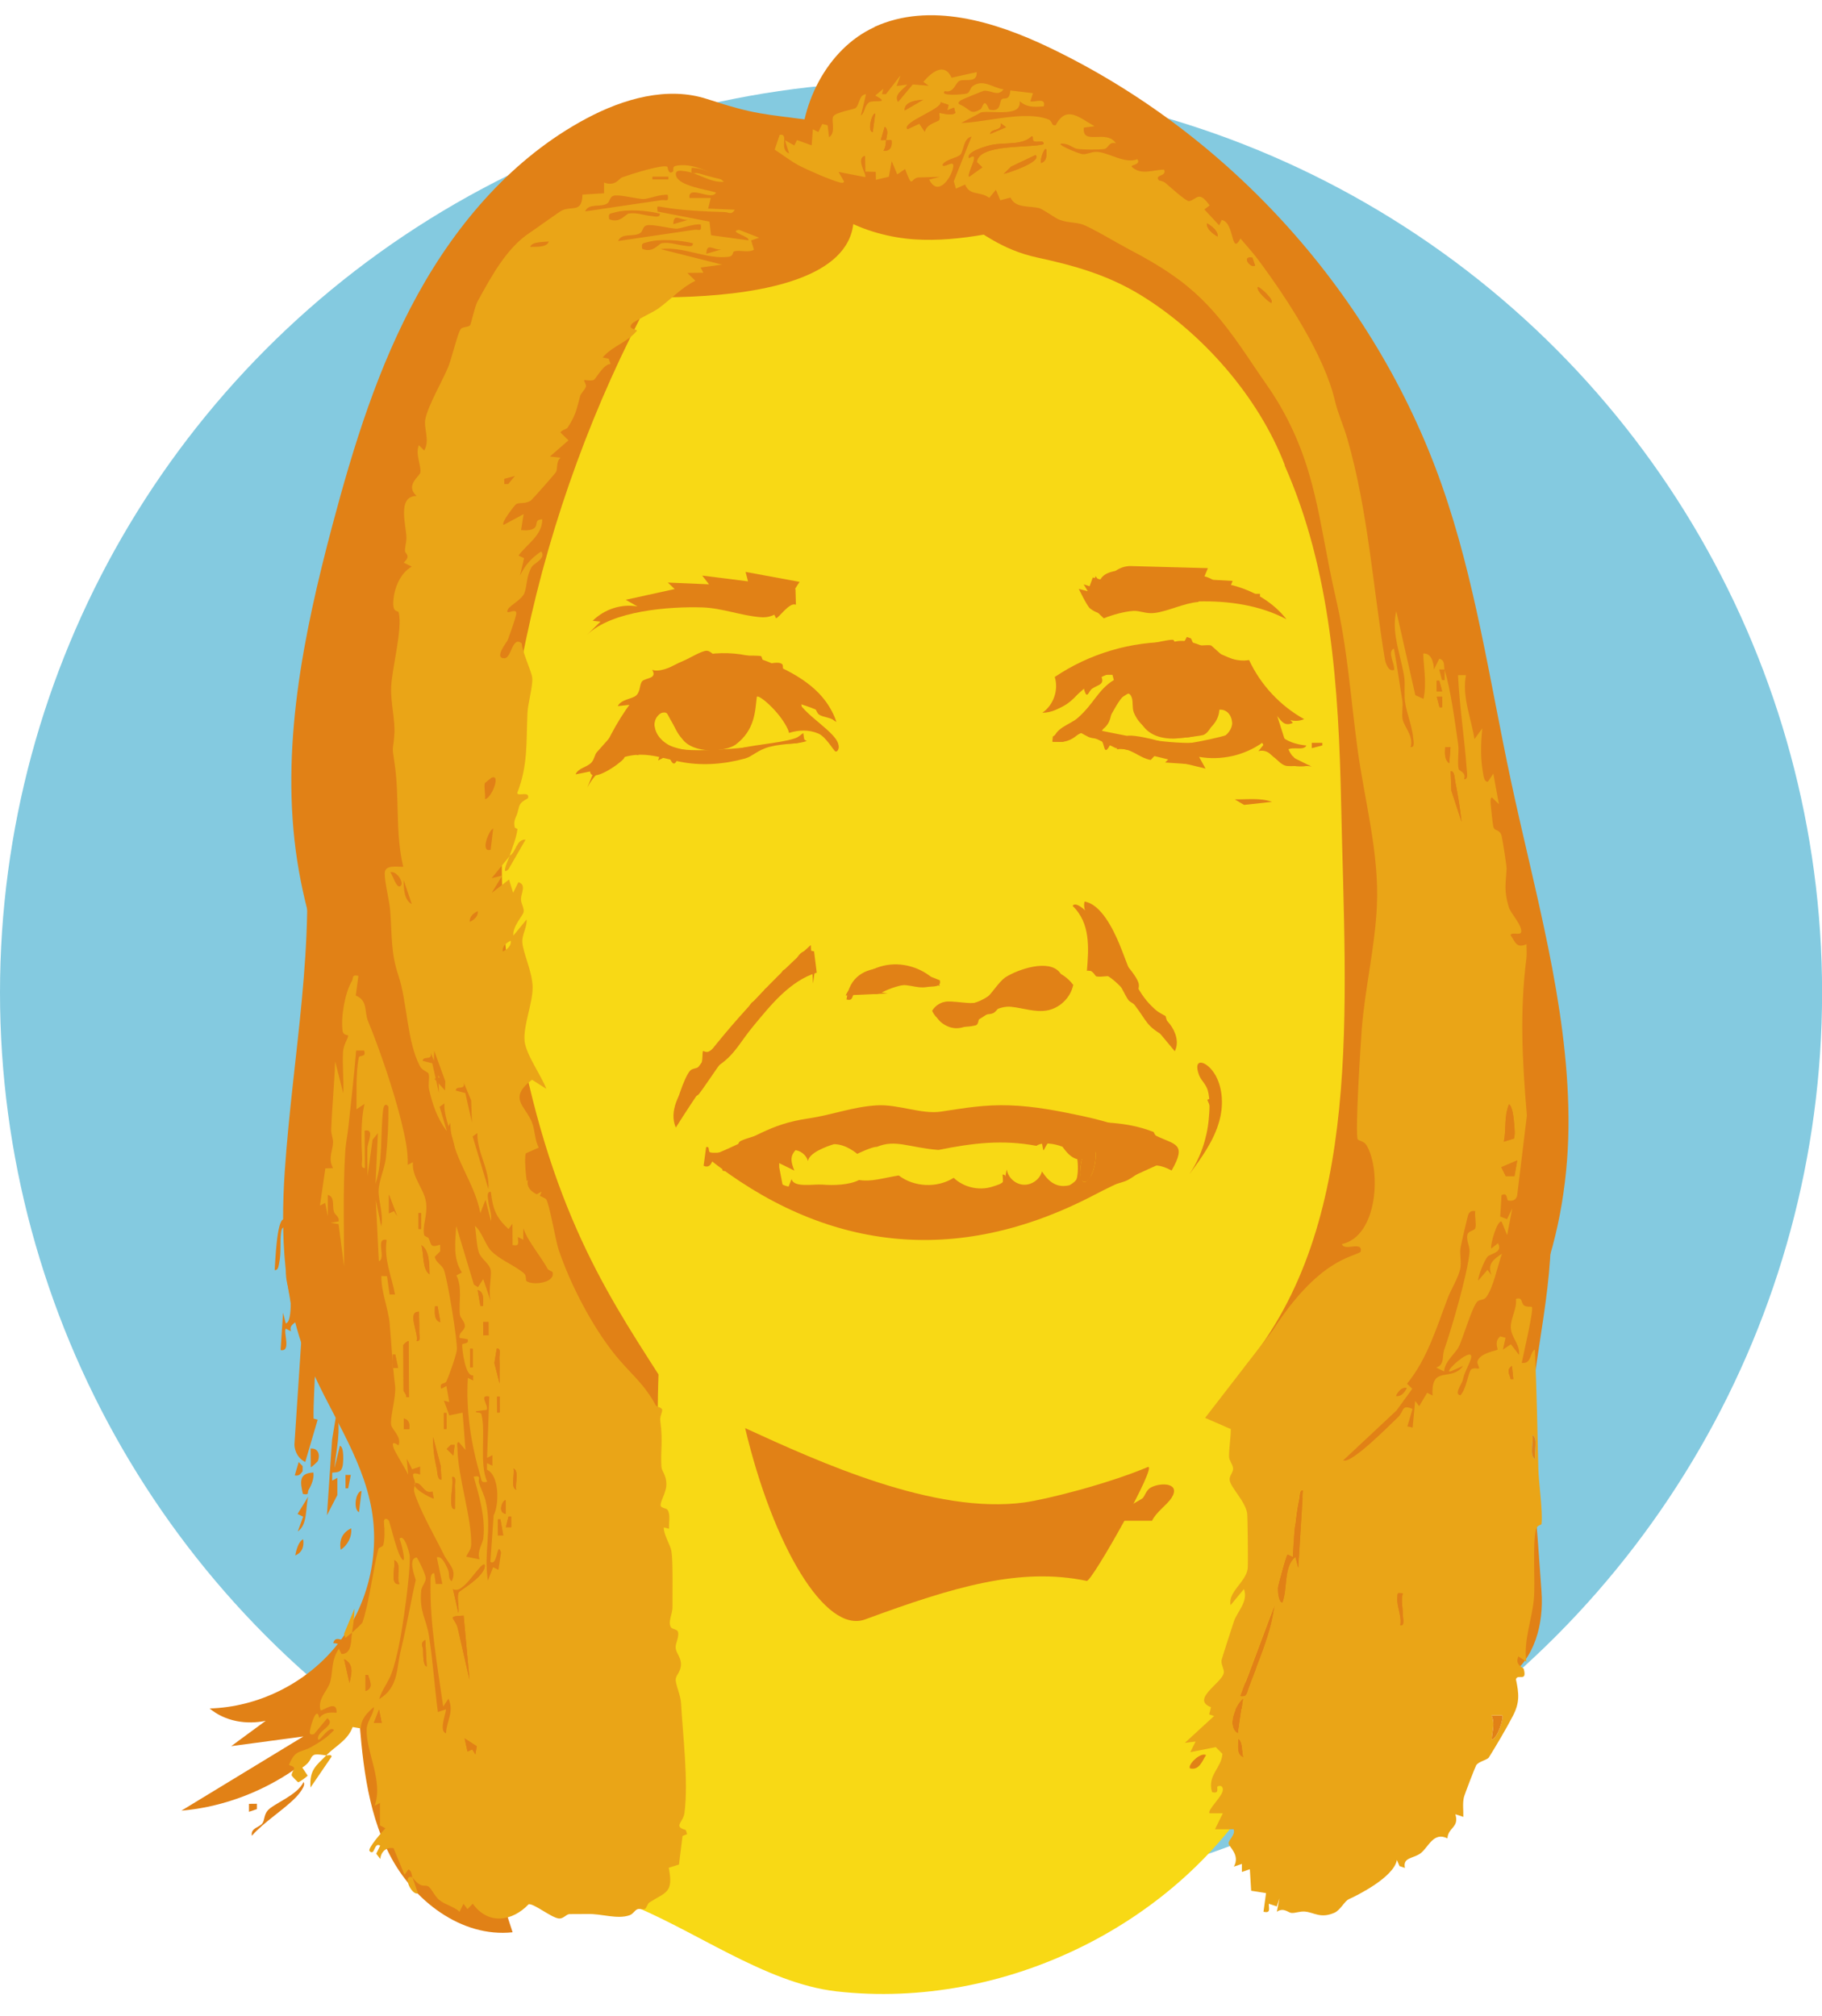 <?xml version="1.0" encoding="UTF-8"?><svg id="Ebene_1" xmlns="http://www.w3.org/2000/svg" viewBox="0 0 208.43 230.59"><circle cx="104.22" cy="113.54" r="104.22" style="fill:#84cae0;"/><path d="M71.5,217.63c7.73,2.95,15.94,9.22,24.19,10.16,19.21,2.18,39.3-7.74,48.82-24.09,9.52-16.35,7.91-38.18-3.92-53.04-1.18-1.7-16.68-.81-19.23-.93-6.41-.31-12.82-.62-19.23-.93-5.9-.29-32.57-4.98-36.2-.43-2.35,2.94,1.26,11.52,1.87,14.91,1.17,6.48,2.09,12.99,2.78,19.53,1.33,12.67,1.41,22.09.93,34.82Z" style="fill:#f8d915;"/><path d="M57.89,110.07c1.24,7.42,2.14,15.5,2.63,22.75.75,11.04,4.62,17.9,12.34,25.39,6.31,6.13,11.93,12.43,19.26,15.2,6.11,2.31,11.61.6,18.94.55,6.99-.05,11.59-.53,16.66-2.82,9.66-4.35,12.79-11.63,17.68-18.83,2.36-3.47,5.33-6.25,6.7-9.57,2.29-5.56,1.35-17.06,2.21-23.01,2.09-14.36,4.03-21.61.1-35.11-1.91-6.56-1.16-16.07-3.31-23.87-2.03-7.33-4.38-15.58-8.82-21.75-4.61-6.39-13.32-12.98-19.99-14.75-14.84-3.92-33.2-5.53-45.01,3.51-5.73,4.38-17.15,14.32-16.76,22.26.18,3.58-.61,9.98-2.42,16.76-1.02,3.8-1.47,9.06-1.84,12.92-1,10.35-.26,19.1,1.62,30.36Z" style="fill:#f8d915;"/><path d="M123.91,127.68c3.07.65,4.6,1.37,7.67,2.02.72.15,1.28.72,1.87,1.17s.61,1.12.29,1.79c-2.6,1.18-6.01,2.69-8.53,4.01-16.01,8.39-31.07,6.29-44.33-4.27,5.73-2.24,6.92-3.78,11.64-4.47,2.75-.41,4.98-1.32,7.77-1.49,2.48-.15,5.12,1.06,7.39.71,2.72-.41,4.92-.81,7.83-.71,2.83.09,5.64.65,8.41,1.24Z" style="fill:#e18116;"/><path d="M77.7,87.12c-1.48-.31-2.94-.8-4.44-.79-2.5,0-4.95,1.52-6.07,3.76,2.16-5.38,4.68-11.18,9.79-13.93,3.47-1.87,7.63-1.88,11.25-.31,3.25,1.41,6.38,3.32,7.38,6.71-1.15-.93-2.19-1.46-4.14-2.05,1.39,1.98,5.5,4.01,4.22,5.47-1.33-3.13-5.13-2.64-5.28-2.2,0,0,0,0,0,0-1.24-2.47-3.84-4.58-3.84-4.01-.19,1.57-.2,3.73-2.41,5.4-1.08.81-4.83,1.16-6.13-.67-.36-.51-1.38-2.21-1.73-2.92-.28-.56-1.57.44-1.44,1.38.09.71.44,1.56,1.61,2.24,1.05.6,4.55,1.2,7.87.46,2.69-.6,5.69-.72,7.06-1.39.23-.11.68.48.91.48-.92.39-2.56.24-4.27.68-1.37.35-1.96,1.1-2.79,1.33-2.47.68-5.05.87-7.52.36Z" style="fill:#e18116;"/><path d="M147.85,86.49c-.48-.64-.73-1.41-.97-2.17-.37-1.16-.74-2.32-1.11-3.49.51,1.27,2.15,2,3.42,1.43-2.74-1.52-4.98-3.92-6.3-6.76-2.99.54-5.75-2.9-8.67-2.06-4.79-.1-9.59,1.32-13.56,4,.46,1.48-.14,3.22-1.42,4.09,1.08.01,2.1-.53,2.96-1.19.86-.66,1.6-1.46,2.48-2.1,1.35-.99,2.98-1.57,4.64-1.66-.96.83-2.73,1.66-3.49,2.68-2.15,2.88-3.46,3.73-5.39,4.99l-.06.6c.2,0,.47,0,.76.02.72.03,1.4-.22,1.96-.68.38-.31.93-.54,1.15-.24,1.16.56,2.22,1.06,3.38,1.62,1.09.1,2.16.36,3.23.62,2.35.58,4.7,1.16,7.05,1.73l-.74-1.34c2.49.44,5.15-.15,7.22-1.61.94,1.99,3.39,3.12,5.52,2.56-.8.06-1.55-.42-2.03-1.06ZM139.71,84.48c-.7.36-1.5.44-2.28.48-3.82.18-7.62-.59-11.37-1.36.47-.83.95-1.66,1.42-2.49.4-.7,1.5-2.62,1.98-1.34.19.5.03,1.16.24,1.71.22.57.58,1.09,1.02,1.49,1.05.96,2.51,1.36,3.93,1.42,1.07.04,2.18-.1,3.12-.63.94-.53,1.67-1.49,1.72-2.57.77-.12,1.49.66,1.48,1.44,0,.78-.58,1.47-1.28,1.83Z" style="fill:#e18116;"/><path d="M91.47,66.56c-2.06-.38-4.12-.76-6.18-1.14.09.36.19.72.28,1.08-1.75-.22-3.5-.44-5.24-.66.26.33.52.67.78,1-1.57-.07-3.14-.13-4.71-.2.26.25.52.5.78.74-1.87.41-3.74.82-5.6,1.23.45.25.89.51,1.34.76-1.82-.32-3.77.3-5.12,1.64l.89.1c-.52.51-1.04,1.02-1.56,1.53,2.87-2.82,9.53-3.27,13.18-3.16,2.31.07,4.47.95,6.71,1.12,2.39.18,3.01-1.95,4.46-4.05Z" style="fill:#e18116;"/><path d="M137,68.8c3.55-.1,7.18.44,10.17,2.04-1.49-1.91-3.78-3.32-6.35-3.93.06-.15.13-.31.19-.46-1.12-.06-2.24-.13-3.36-.19.18-.42.36-.85.53-1.27-2.96-.08-5.92-.16-8.88-.24-1.16.01-2.28.76-2.61,1.74-.56-.14-1.12-.29-1.68-.43l-.57,1.57-1.03-.27s.95,1.99,1.3,2.25c1.1.82,1.83.63,3.15.39,3.02-.55,6.03-1.11,9.12-1.2Z" style="fill:#e18116;"/><path d="M93.2,111.1c-5.86,2.83-11.6,11.12-15.89,17.88-.82-1.88.39-3.99,1.61-5.64,4.07-5.54,8.71-10.65,13.83-15.24.09,1.47.17,2.94.26,4.41" style="fill:#e18116;"/><path d="M124.52,111.06c1.86-.19,3.38,1.39,4.57,2.82,1.77,2.12,3.53,4.25,5.3,6.37.51-.99.12-2.22-.56-3.1s-1.6-1.53-2.36-2.34c-1.74-1.88-2.44-4.46-3.42-6.83-.68-1.62-2.08-4.55-3.98-4.85-.3,1.1.84,2.47,1.04,3.61.25,1.46.08,2.99-.59,4.32Z" style="fill:#e18116;"/><path d="M101.53,113.64c-1.6.07-3.19.15-4.79.22.96-1.93,2.96-3.31,5.1-3.52,2.15-.21,4.37.74,5.7,2.44-2.21-.58-4.64-.3-6.67.75" style="fill:#e18116;"/><path d="M107.78,117.04c-.55-.4-.98-1.13-.7-1.75.24-.53.89-.74,1.47-.72s1.14.23,1.72.27c1.34.1,2.58-.66,3.62-1.5s2.02-1.82,3.27-2.31c1.95-.76,4.37-.06,5.61,1.63-.29,1.46-1.55,2.68-3.02,2.93-1.34.23-2.69-.28-4.05-.42-2.91-.31-5.05,3.97-7.93,1.86Z" style="fill:#e18116;"/><path d="M121.5,131.16c-.79-.33-2.31-.57-2.93-.09-3.91-.73-7.3-.32-11.21.47-3.41-.27-4.91-1.25-7.05-.35-.54-.04-2.25.8-2.25.8,0,0-1.25-1.12-2.66-1.11-.91.28-2.85.99-2.97,1.94-.19-.72-.9-1.27-1.64-1.27s-1.46.54-1.65,1.25c0,.23,0,.46,0,.69-.87,1-.23,1.99,1.07,2.24.12-.29.24-.57.35-.86.23,1.03,2.52.55,3.57.64,1.19.1,3.02.05,4.14-.53,1.47.22,2.69-.22,4.54-.52,1.78,1.35,4.4,1.46,6.29.27,1.13,1.08,2.86,1.49,4.36,1.03s1.39-.46,1.71-1.99c.14.93.98,1.7,1.92,1.75s1.86-.61,2.11-1.52c.8,1.24,1.71,1.91,3.14,1.58,1.01-.57.93-.91,1.03-1.78l.61,1.77c-.08-.24,3.66-3.53,1.12-3.85-.51-.06-1.03,1.01-1.68.91-.89-.13-1.39-.81-1.9-1.48Z" style="fill:#f8d915;"/><path d="M136.08,134.29c1.38-1.87,2.78-3.8,3.4-6.04.47-1.67.44-3.63-.4-5.19-.92-1.7-2.71-2.25-1.92-.1.23.64.8,1.02,1.02,1.82.27,1.02.19,2.28.09,3.31-.21,2.2-.95,4.36-2.19,6.19Z" style="fill:#e18116;"/><path d="M93.1,13.8c-5.84-.8-6.6-.64-12.2-2.47-4.56-1.49-9.6-.03-13.83,2.23-8.31,4.43-14.73,11.86-19.28,20.11-4.55,8.25-7.35,17.33-9.77,26.43-3.33,12.54-6,25.6-4.01,38.42,3.82,24.59,24.23,45.11,24.3,69.99.66-19.38-1.44-38.86-6.2-57.66-2.42-9.56-5.53-18.96-7.16-28.69-1.62-9.73-1.69-19.97,1.87-29.17,3.56-9.2,11.2-17.18,20.83-19.29,0,0,37.81,3.65,28.55-13.85-9.26-17.5,0,0,0,0l-3.1-6.05Z" style="fill:#e18116;"/><path d="M35.11,155.34c2.33,5.87,6.33,11.14,7.41,17.37.95,5.46-.58,11.3-4.08,15.59-3.5,4.29-8.92,6.97-14.46,7.13,3.56,2.96,9.76,1.62,11.79-2.54-3.11,2.28-6.21,4.56-9.32,6.85,2.75-.37,5.51-.74,8.26-1.11-4.65,2.83-9.31,5.66-13.96,8.49,8.11-.7,15.8-5.32,20.22-12.16.43,5.88.91,11.95,3.6,17.19,2.69,5.25,8.21,9.51,14.07,8.88l-1.6-4.92c3.02,1.47,7.1.11,8.64-2.87.28-.69.56-1.37.84-2.06,2.25.38,4.5.75,6.74,1.13-5.88-4.68-8.81-12.79-7.26-20.15-.68,2.31.56,5.02,2.74,6.03,2.18,1.01,5.05.18,6.36-1.83,1.04-1.6,1.1-3.62,1.09-5.53-.07-14.11-1.29-21.43-.86-33.61-6.29-9.81-13.1-20.14-16.75-43.08-4.17-26.22,3.18-56.56,15.79-79.92,1.17-2.16,2.44-4.8,1.19-6.91-1.46-2.45-5.09-2.15-7.78-1.19-12.21,4.36-21.09,15.41-25.88,27.46-4.7,11.81-8.51,28.27-7.16,40.94,1.44,13.5-1.27,26.13-2.17,39.55-.48,7.19-.15,14.53,2.54,21.3Z" style="fill:#e18116;"/><path d="M100.03,3.08c6.31-2.88,13.73-.65,19.99,2.35,20.75,9.93,37.28,28.34,44.91,50.04,3.85,10.93,5.49,22.49,7.91,33.82,2.73,12.78,6.49,25.49,6.59,38.56.1,13.06-4.15,26.96-14.53,34.89,5.57-12.41,6.9-26.68,3.72-39.91-1.79-7.46-4.95-14.52-7.39-21.8-3.26-9.74-5.22-19.91-5.82-30.15-.52-8.93-.03-18.02-2.26-26.69-2.23-8.66-7.91-17.14-16.51-19.61-5.2-1.49-10.77-.62-16.05.55-5.28,1.16-10.62,2.61-16.01,2.25-5.32-.36-12.61-3.14-12.95-9.2-.33-5.94,2.91-12.57,8.41-15.08Z" style="fill:#e18116;"/><path d="M146.95,53.22c5.34,12.03,6.19,25.52,6.47,38.68.5,23.53,2.57,48.13-11.02,64.45-.85,6.03,8.52,10,6.53,15.34l-2.97,10.5c-.55,3.82.33,7.86-7.35,13.91,3.44-.98,7.78-.05,11.13-5.15,2.08,7.43,1.77,12.5-2.07,22.34l6.45-7.38.17,4.31,9.32-11.57-.54,6.22,9.37-15.52v2.51c3.12-1.99,4.18-6.14,3.9-9.84s-.52-8.18-1.03-11.85c-1.26-9.06,1.41-17.1,2.02-26.23.47-7.05-.94-14.07-2.34-20.99-3.64-17.98-7.29-35.95-10.93-53.93-1.96-9.64-3.95-19.4-8.14-28.3-4.2-8.9-10.89-17-19.92-20.91-9.03-3.9-20.56-2.81-27.44,4.22,3.43,2.5,6.01,4.54,10.11,5.43,4.24.92,8.02,1.98,11.78,4.27,7.1,4.34,13.53,11.66,16.53,19.48Z" style="fill:#e18116;"/><path d="M55.48,91.4l-.3-.15c-.22-.78.13-1.14.29-1.68-.13.36.08,1.32.01,1.83Z" style="fill:#e18116;"/><path d="M165.26,76.63c.71,2.34,1.15,5.79,1.54,8.42.14.96-.12,2.13.07,2.95.04.17.91.38.61,1.13.51.08.33-.75.31-1.08-.25-3.59-.83-7.21-1-10.82h.91c-.47,2.49.59,4.86.97,7.31l.9-1.22c-.18,1.79-.23,3.48.11,5.26.05.28.13.91.54.83l.61-.92.64,3.5-.62-.6c-.41-.5-.34.37-.32.62.07.61.2,2.24.34,2.67.12.38.75.19.92.98.12.53.57,3.37.56,3.73-.08,1.58-.34,2.45.25,4.37.22.71,1.26,1.77,1.41,2.57.19.89-.93.18-1.22.62.58.85.69,1.55,1.83,1.06,0,.55.06,1.11-.01,1.65-.76,6.03-.48,11.58.06,17.95l-1.12,9.2c-.17.48-.53.6-1.02.52-.2-.03-.02-1-.76-.62l-.15,2.45.78.3.6-1.23-.59,3.05-.62-1.52c-.46-.35-1.35,2.61-1.19,3.06l.76-.61c.61,1.09-.85,1.16-1.19,1.54s-1.08,2.15-1.07,2.74l1.06-1.23.46.6c-.49-1.26.19-1.78,1.2-2.45-.5,1.37-.97,3.85-1.8,4.97-.28.38-.78.23-1.05.54-.62.71-1.62,4.23-2.12,5.19-.38.73-1.59,1.63-1.65,2.77l-.91-.45c1-.31.65-1.26.93-2.06.78-2.19,2.7-8.74,2.89-11.16.05-.68-.44-1.38-.22-2.03.14-.41.81-.39.89-.72.13-.53-.1-1.33-.02-1.92-.34-.05-.57,0-.76.31-.1.17-.82,3.34-.92,3.87-.13.67.14,1.66-.04,2.45-.25,1.07-1.04,2.32-1.39,3.23-1.28,3.37-2.38,7.07-4.69,9.88l.6.58-1.8,2.48-6.1,5.71c.91.48,5.53-4.25,6.27-4.94.69-.64.37-1.52,1.66-.94l-.59,1.99.6.14.29-3.05.46.6.91-1.53.62.31c-.2-3.57,2.16-1.5,3.48-3.38l-1.37.61c-1.21.4,2.78-3.22,2.27-1.4-.09.31-.45,1.05-.62,1.46-.28.7-.14.42-.32,1-.13.44-1.01,1.59-.25,1.68.65-.68.87-2.43,1.17-2.88.23-.34.87-.11.95-.18.09-.08-.22-.56-.18-.76.18-.99,2.21-1.29,2.31-1.39.06-.07-.42-.93.3-1.52l.61.15-.3,1.37.91-.62.93,1.21c.14-1.24-.92-1.95-.94-3.19,0-1.01.72-2.13.59-3.21.82-.24.53.45.93.75.27.2.82.11.89.17.25.24-.99,5.54-1.16,6.4,1.17.16.88-1.21,1.51-1.53.19,4.53.29,9.05.39,13.59.03,1.61.53,4.91.37,6.35-.02.19-.48.05-.64.66-.42,1.58-.06,5.95-.24,7.93-.21,2.35-1.2,4.73-.86,7.18l-.91-.6c-.45,1,.57,1.26.61,1.42.42,1.59-.71.49-.89,1.2.35,1.65.45,2.65-.36,4.2s-1.81,3.23-2.73,4.72c-.19.31-1.18.46-1.46.91-.12.2-1.35,3.39-1.41,3.68-.16.73-.04,1.48-.06,2.22l-.91-.3c.46,1.54-.82,1.47-.91,2.76-1.58-.79-2.14.96-3.04,1.68-.79.64-2.11.45-1.82,1.7l-.62-.21-.3-.7c-.35,1.99-4.61,4.09-5.49,4.48-.51.23-.96,1.25-1.66,1.56-1.61.7-2.34-.06-3.4-.14-.56-.04-1.06.19-1.51.16-.38-.03-.88-.66-1.67-.14l.29-1.52-.3.91-.91-.3c-.01.6.25,1.09-.61.92l.29-2.14-1.7-.27-.15-2.46-.91.31v-.92s-.92.31-.92.31c.74-1.3-.52-2.22-.6-2.63-.08-.38.83-1,.57-1.64h-2.13s.9-1.83.9-1.83h-1.52c-.28-.36,1.38-1.84,1.51-2.59.09-.55-.36-.66-.62-.45-.09.07.27.89-.61.61-.56-1.95,1.08-2.71,1.19-4.37l-.76-.77-2.91.58.6-1.22-1.22.15,3.34-3.07-.56-.18.2-.83c-2.34-.89,1.27-2.77,1.47-3.92.07-.41-.33-.94-.26-1.44.04-.24,1.14-3.6,1.41-4.43.33-1.07,1.7-2.3,1.15-3.72l-1.52,1.84c-.35-1.47,1.75-2.65,1.95-4.16.06-.46,0-5.98-.06-6.36-.24-1.41-1.91-2.95-2-3.79-.06-.52.43-.86.39-1.35-.03-.42-.45-.88-.46-1.31-.02-.91.2-2.19.2-3.17l-2.94-1.28,7.69-9.95c5.3-8.22,9.14-8.39,10.1-9.04.3-1.32-1.87-.02-2.14-.89,4.12-.9,4.51-8.49,2.81-11.31-.28-.47-.9-.51-1-.67-.33-.54.34-11.08.46-12.61.37-4.67,1.51-9.39,1.73-14.06.29-6.05-1.42-12.1-2.22-18.03-.82-6.12-1.12-11.35-2.52-17.41-1.91-8.29-2.1-14.83-6.69-22.41-.79-1.3-1.73-2.56-2.58-3.84-4.48-6.73-7.01-9.64-14.33-13.44-1.21-.63-4.31-2.5-5.36-2.86-.81-.27-1.93-.16-2.9-.67-.34-.18-1.68-1.09-2-1.18-1.11-.3-2.76.04-3.31-1.22l-1.17.31-.5-1.2-.76.92c-1.08-.8-2.24-.19-2.76-1.52l-1.06.47-.24-.84,2.03-5.12c-.97.23-.87,1.63-1.28,2.07-.35.38-1.67.51-2.05,1.16.1.53,1.43-.74,1.23.3-.26,1.3-1.78,3.38-2.74,1.39l1.22-.31-2.53.07c-.89.21-.57,1.35-1.45-.96l-.9.61-.63-1.52-.33,1.79-1.48.35-.02-.91-1.18-.03-.04-1.81c-1.14.28.24,2.22.02,2.44l-3.05-.59.61,1.06c.05.23-.28.19-.45.15-1.13-.3-3.71-1.43-4.73-1.97-.88-.46-1.87-1.24-2.74-1.79l.57-1.69c1.16-.2-.16,1.61,1.08,2.13l-.47-1.52,1.07.6.3-.62,1.68.61.14-1.84.62.31.46-.92.61.15.16,1.37c.84-.54.2-1.92.49-2.4.27-.45,2.39-.8,2.55-.94.49-.43.36-1.52,1.19-1.58l-.59,2.45c.51-.42.37-1.1.94-1.52.44-.32,2.57.21.71-.78l.92-.77-.15.61h.45s1.67-2.15,1.67-2.15l-.45,1.22,1.22-.16c-.45.53-1.6,1.16-1.05,1.99l1.68-2.01,1.82.15-.61-.45c.95-1.11,2.4-2.27,3.23-.47l2.87-.64c.07,1.28-1.26.75-1.92.98-.53.18-.65,1.46-1.72,1.19-.69.64,2.21.38,2.52.28.34-.11.36-.66.7-.88,1.22-.8,2.24.23,3.49.4-.63.89-1.45.06-2.26.17-.14.02-2.5,1-2.62,1.08-.58.4-.1.47.26.67.85.48.9.99,1.97.37.32-.19.37-1.5,1.01.02,1.44.36,1.12-.89,1.43-1.17.27-.25.89.26.99-1.01l2.59.31-.3.91c.29.23,1.84-.54,1.53.6-1.07.07-1.9.15-2.75-.59.22,1.86-3.12,1.03-4.4,1.27l-2.3,1.22c2.81-.07,7.26-1.45,9.96-.42.56.21.29.8.87.66,1.21-2.32,2.71-.84,4.43.13l-1.22.16c-.23,2.12,2.6.13,3.67,1.8-.84-.25-.84.58-1.35.65-.7.09-2.36.08-3.06-.02-.49-.07-.84-.51-1.54-.59-1.5-.17,1.72,1.18,2.16,1.2.54.03,1.03-.33,1.73-.26,1.36.14,3.13,1.39,4.51.83.48.71-.95.61-.6.91,1.09.97,2.4.28,3.66.29.35.83-1.16.52-.6,1.22.03.03.49.08.75.3.47.39,2.38,2.14,2.71,2.08.9-.18,1.07-1.3,2.35.49l-.6.46,1.69,1.82.29-.62c1.51.29,1.03,4.18,2.15,2.13.64.77,1.35,1.53,1.95,2.33,3.32,4.44,7.66,11.06,8.85,16.22.34,1.46.97,2.77,1.43,4.38,2.37,8.26,2.91,16.84,4.29,25.23.06.35.4,1.44,1.05,1.18.13-.61-.84-2.1-.02-2.44.37,1.97.63,3.97.96,5.94.11.67-.09,1.43.03,2.12.17.91,1.3,1.95.92,3.21.53.07.32-.72.29-1.06-.12-1.5-.94-3.26-.97-4.58-.05-2.13.15-1.69-.36-3.91-.45-1.98-1.08-3.98-.6-6l2.18,9.61.93.43c.38-1.83.04-3.36-.03-5.19.98-.07,1.19,1.09,1.23,1.82l.6-1.22c.71.14.49.8.61,1.22h-.61s.32,1.22.32,1.22h.3s0-1.22,0-1.22ZM105.61,11.41c-.74.06-2.18.19-2.12,1.23l2.12-1.23ZM108.37,12.61l.14-.61-.9-.31c.15.81-4.5,2.3-3.8,3.09l1.36-.63.62.92c.2-.92,1.44-1.12,1.61-1.31.19-.22,0-.76.06-.83s1.37.4,1.83-.02l-.15-.6-.77.3ZM99.84,15.11l.29-2.13c-.46.02-.92,2.12-.29,2.13ZM113.27,15.32l1.82-.77-.61-.46c.17.96-1.09.55-1.22,1.22ZM101.37,16.02c.06-.48.34-1.11-.16-1.52l-.45,1.53c.2.02.41-.03.61,0-.06.45-.05.8-.3,1.22.77.07,1.03-.49.91-1.22-.2-.02-.41.03-.61,0ZM118.22,16.12c-.15-.09.05-.57-.22-.52-1.04,1.05-3.16.67-4.55.97-.58.12-3.01.81-2.6,1.52,1.46-.96-.28,1.76.01,2.13l1.51-1.08-.63-.6c.23-2.11,6.04-1.59,7.63-2.04.05-.61-.71-.09-1.16-.38ZM119.1,18.64c.69-.19.64-.96.59-1.53-.18-.38-.75,1.11-.59,1.53ZM118.47,17.73l-2.8,1.33-.85.83c.47-.08,4.43-1.4,3.65-2.16ZM139.29,27.06c.08-.64-.67-1.2-1.22-1.52-.08.64.67,1.2,1.22,1.52ZM143.27,29.47c-1.34-.23-.18,1.29.31.91l-.31-.91ZM145.44,34.64c.32-.36-1.15-1.68-1.53-1.82-.34.39,1.45,1.92,1.53,1.82ZM164.97,79.07l-.32-1.21h-.3s0,1.22,0,1.22h.61ZM164.97,79.69h-.61s.32,1.22.32,1.22h.3s0-1.22,0-1.22ZM165.93,85.48h-.61c-.02.65-.12,1.4.47,1.83l.14-1.83ZM167.2,94.01c-.17-1.54-.43-3.12-.73-4.63-.07-.34-.07-1.21-.52-1.15l.08,2.22,1.17,3.57ZM173.2,130.24c.15-.62.04-1.27,0-1.9-.03-.37-.19-1.88-.58-2.02-.58,1.5-.29,2.75-.58,4.27l1.17-.36ZM173.25,134.54l.32-1.8-1.82.78.51,1.02h1ZM173.12,157.76l-.16-1.52c-.68.47-.29.89-.14,1.52h.3ZM160.92,158.76c-.55-.1-1,.42-1.21.92.55.1,1-.42,1.21-.92ZM175.62,166.9c-.18-.7.39-2.35-.32-2.74.18.7-.39,2.32.32,2.74ZM148.51,179.32l.55-8.85c-.45-.07-.37.57-.45.91-.47,2.12-.6,4.63-.72,6.73l-.59-.29c-.2.14-1.08,3.35-1.11,3.85-.02.24.06,1.67.51,1.63.62-1.61.12-4.15,1.49-5.2l.31,1.22ZM141.9,194.01c.71.11.7-.29.88-.79,1.13-3.1,2.68-6.4,3.01-9.61l-3.9,10.4ZM160.47,182.26c-.67-.04-.56-.11-.62.47-.09,1.02.53,2.12.34,3.2.54.06.3-.72.3-1.09,0-.86-.24-1.71-.02-2.57ZM141.62,198.29l.58-3.97c-.9.79-1.91,3.24-.58,3.97ZM142.25,201.03c-.16-.51-.05-1.93-.62-2.13.02.73-.25,1.83.62,2.13ZM171.85,196.23h-1.22c.43.99.06,1.75.02,2.75.69-.09,1.39-2.57,1.2-2.75Z" style="fill:#eaa517;"/><path d="M47.46,169.59c.03-.45-.79-1.4.6-.92v-.91s-.91.31-.91.31l-.62-1.22.16,1.83c-.33-.75-1.55-2.59-1.71-3.19-.18-.72.33-.32.61-.16.38-.98-.75-1.79-.84-2.33-.16-.89.61-3.25.44-4.55-.32-2.52-.38-4.48-.61-7-.17-1.87-.98-3.59-.95-5.49l.64.02.3,2.1h.62c-.4-2.17-1.29-3.97-.96-6.25-1.36-.29,0,2.11-.89,2.44l-.35-7.01.62,3.04c.29-1.32-.32-2.92-.3-4.08.02-1.12.7-2.59.83-3.73.21-1.94.31-3.96.29-5.92-.37-.48-.56,0-.61.45-.31,2.8,0,5.7-.86,8.4l.27-5.8-.61.75-.57,4.14c0-1.06-.05-2.13-.02-3.2.02-.66.88-2.22-.32-1.98l.03,4.27c-.54.07-.29-.69-.31-1.06-.1-2.03-.17-4.29.26-6.26l-.91.61c.03-1.84-.09-4.11.26-5.91.06-.33.91,0,.61-.81h-.91c-.23,2.9-.57,5.8-.88,8.69-.12,1.15-.3,1.73-.38,3.12-.25,4.31-.13,8.61-.11,12.92l-.64-4.88-.91-.15.91-.15c.14-.55-.42-.71-.54-1.14-.2-.68.14-1.68-.69-1.9v2.44s-.3-1.52-.3-1.52l-.6.31.62-4.26.88-.03c-.6-1.13-.04-1.94,0-2.92.01-.51-.23-.98-.21-1.46.09-2.6.36-5.23.45-7.83l.93,3.65c.07-1.56-.12-3.16-.03-4.73.05-.82.54-1.45.59-1.85.02-.14-.55.02-.64-.57-.22-1.54.27-4.35,1.06-5.68.23-.39-.07-.77.75-.61l-.3,2.26c1.41.57.96,1.86,1.4,2.92,1.31,3.15,2.99,8.12,3.81,11.5.39,1.61.79,3.3.73,4.95l.6-.31c-.17,1.65,1.23,3,1.48,4.49s-.44,2.82-.2,3.83c.05.2.41.22.49.35.37.64.09,1.2,1.34.77v.76s-.61.61-.61.61c.08.64.8.93,1.02,1.45.42,1,1.58,8.11,1.5,9.19-.05.61-.9,3.01-1.2,3.63-.17.35-.84.05-.59.84l.6-.31.32,1.83-.61-.16.62,1.69,1.52-.32.33,4.27-.77-.91c-.28.03-.16.51-.15.77.07,3.32,1.66,7.98,1.57,10.99-.02.58-.38.87-.56,1.36l1.52.3c-.33-.95.37-1.77.44-2.47.23-2.42-.47-4.71-1.11-6.99.97-.18.45.32.61.75.24.67.6,1.39.75,2.02.76,3.28-.24,5.84.26,9.12l.6-1.53.61.3.3-1.99c-.49-1.43-.37,1.65-1.22,1.07l.37-5.3c.67-1.29.64-4.62-.76-5.23v-.76s.62.31.62.31v-1.22s-.61.31-.61.31l.25-7.02c-1.28-.26,0,1.1-.3,1.53l-1.22.16c-.09.26.53.02.62.34.54,2.04-.28,5.56.66,7.73-.68.12-.61-.05-.76-.59-1.07-3.67-1.68-7.46-1.45-11.3l.61.31v-.61c-.89.26-1.28-2.95-1.26-3.49,0-.23.85-.01.62-.63l-.91-.15c-.15-.61.59-.82.6-1.37,0-.48-.52-.9-.57-1.3-.16-1.3.31-3.1-.4-4.48l.63-.33c-1.06-1.63-.75-3.49-.65-5.33l2.02,6.71.46.3.61-.92.93,2.74c-.44-1.12.05-2.92-.07-3.75-.11-.73-1.08-1.29-1.35-2.02-.29-.81-.3-2.16-.46-3.06.77.6,1.19,2.18,1.86,2.86,1.03,1.05,2.74,1.68,3.77,2.58.29.26.15.76.26.86.64.54,3.33.24,2.99-1-.04-.13-.44-.16-.58-.42-.73-1.31-2.07-2.97-2.56-4.1-.72-1.64-1.49-4.91.32-6.01-.34,1.49,1.83,1.82,2.09,2.19.38.53,1.06,4.67,1.43,5.77,1.32,3.93,3.81,8.72,6.4,11.95,1.77,2.21,3.28,3.22,4.71,5.84.1.19.69.23.73.51.04.25-.28.77-.22,1.23.33,2.46.02,3.34.13,5.27.03.55.59.97.57,2.07-.01.92-.74,1.94-.65,2.41.05.27.64.26.79.48.36.55.11,1.49.17,2.15l-.61-.15c.01.92.76,1.97.88,2.73.19,1.11.11,4.96.12,6.42,0,.75-.57,1.69-.16,2.29.14.21.71.2.79.51.15.6-.29,1.26-.27,1.79.02.58.58,1.08.61,1.82.04.93-.57,1.29-.6,1.81-.03.62.56,1.81.61,2.75.2,3.63.86,8.92.39,12.54-.14,1.09-1.33,1.54.15,1.95l.15.47-.52.21-.41,3.27-1.17.37c.58,2.91-.36,2.78-2.2,3.96-.24.15-.32.64-.52.75-.22.12-.6-.09-.9.05-.28.13-.46.53-.86.67-1.42.5-3.18-.19-4.81-.14-.5.01-1.97,0-2.08.01-.39.04-.69.56-1.21.5-.87-.1-2.81-1.71-3.44-1.63-1.86,1.96-4.62,2.42-6.4-.06l-.6.62-.46-.61-.45.91c-.66-.61-1.66-.8-2.32-1.34-.51-.42-.92-1.35-1.23-1.54-.48-.29-.81.31-1.83-1.05l.62,1.83c-.78.25-1.84-2.26-.62-1.83-.11-.16-.05-.73-.47-.91l-.45.61-1.25-3.04c-.85-.14-1.42.39-1.52,1.23l-.46-.6.45-.92c-.73-.45-.59,1.25-1.21.62-.28-.28,1.5-2.28,1.81-2.61l-.63-.33v-2.56s-.6.31-.6.31c1.01-2.8-.97-6.06-.92-8.7.02-.96.78-1.67.84-2.59-.81.68-1.46,1.34-1.52,2.45l-.92-.16c-.55,1.51-1.92,2.14-3.02,3.24.2.03.62-.14.61.15l-2.41,3.53c-.13-2.02.61-2.47,1.8-3.67-2.43-.39-1.05.29-2.74,1.39l.61.91c-.07.15-.94.75-1.07.77-.05.01-.76-.73-.76-.79.01-.64.81-.87-.31-1.18.74-1.83,1.28-1.36,2.53-2.05.92-.51,1.92-1.15,2.63-1.95-.57-.6-1.59,1.33-1.82,1.08-.27-.97,2.14-1.61,1.05-2.44l-1.52,1.83c-.46.08-.54.01-.46-.45.1-.57.78-2.93,1.06-1.38.49-.68,1.2-.68,1.98-.62.09-1.61-1.66-.11-1.83-.29-.39-1.31.86-2.27,1.12-3.29.31-1.23.09-2.44.97-3.74l.31.6c1.23,0,1.06-1.59,1.2-2.45l-.76.61-.16-.46,1.2-2.9c-.01.91-.14,1.86-.28,2.75.19-.15,1.16-1.05,1.19-1.16.79-2.31,1.17-5.87,1.82-8.39.06-.24.48-.21.56-.47.18-.58.17-1.79.09-2.44s.24-.66.52-.39c.16.16.83,3.32,1.41,4.26.81,1.31-.05-2.11-.17-2.13.56-.69,1.17,1.67,1.18,1.96.08,2.06-.79,8.11-1.24,10.26-.21.98-.48,2.19-.83,3.13-.39,1.07-1.12,1.92-1.43,2.98,2.24-1.34,1.97-3.5,2.48-5.58.66-2.69,1.21-5.93,1.71-8.04-.14-.49-.91-2.53.12-2.58.31.45.98,1.91,1.02,2.33.04.49-.47.94-.52,1.49-.22,2.45.59,3.16.9,5.2.44,2.84.63,5.8,1.01,8.66l.91-.31c.14.16-.88,2.48.02,2.74.07-1.51.96-2.4.28-3.97l-.6.92c-.66-4.67-1.54-9.43-1.45-14.18,0-.3-.04-1.15.43-1.07l.16,1.22h.76s-.63-3.05-.63-3.05c.62-.21,1.07.97,1.26,1.37.26.57-.04.99.44,1.37.65-1.32-.37-1.97-.91-3.07-.94-1.92-2.28-4.22-3.11-6.36-.49-1.27-.22-1.07-.17-1.83-.51.58,1.76,1.72,2.15,1.82l-.15-.84c-1.06.35-1.12-1.05-2-.97ZM45.42,139.08l-.93-2.43v2.14s.59-.26.59-.26l.34.56ZM48.18,140.59v-1.83s-.31,0-.31,0v1.83s.31,0,.31,0ZM49.13,145.77c-.02-1.02.04-2.72-.93-3.35.31.97.07,2.74.93,3.35ZM55.26,149.39c.02-.67.16-1.6-.62-1.83l.32,1.83h.3ZM50.38,151.25l-.32-1.83h-.3c-.02.67-.16,1.6.62,1.83ZM47.94,150.05c-1.45-.08.01,2.54-.28,3.36.53.07.28-.69.3-1.07.03-.76-.03-1.53-.02-2.29ZM55.88,151.22h-.61s.01,1.53.01,1.53h.61s-.01-1.53-.01-1.53ZM46.78,159.82l-.04-6.41c-.2-.02-.61.41-.61.46l.03,5.19c0,.14.38.47.31.76h.3ZM54.08,156.42v-2.13s-.31,0-.31,0v2.13s.31,0,.31,0ZM57.15,158.23c-.03-.96.03-1.94-.02-2.9-.02-.37.22-1.14-.31-1.06l-.27,1.65.59,2.32ZM45.54,156.47l-.32-1.52h-.3s0,1.52,0,1.52h.61ZM57.17,161.58v-1.83s-.31,0-.31,0v1.83s.31,0,.31,0ZM51.08,163.46v-1.83s-.31,0-.31,0v1.83s.31,0,.31,0ZM46.81,163.48c.08-.57,0-1.06-.61-1.22v1.22s.61,0,.61,0ZM50.5,169.26l-.09-1.6-.86-3.28c-.04,1.24.15,2.51.43,3.71.08.35.05,1.21.52,1.16ZM52.01,165.28h-.45s-.45.46-.45.46l.76.76.14-1.22ZM59.06,170.42c-.17-.6.38-2.17-.32-2.44.17.6-.38,2.17.32,2.44ZM52.05,172.61c-.02-.86.03-1.73-.01-2.6-.02-.37.22-1.14-.31-1.06.13.93-.14,1.9-.11,2.78.01.29,0,.97.43.87ZM57.86,173.18v-1.52c-.17-.35-1.11,1.33,0,1.52ZM58.48,174.7v-1.22s-.31,0-.31,0l-.3,1.22h.61ZM57.57,175.62l-.32-1.82h-.3s.01,1.83.01,1.83h.61ZM45.7,181.19c-.45-.82.37-2.31-.62-2.74.24.62-.6,2.94.62,2.74ZM52.49,182.13c.13-.22,3.14-1.89,2.96-3.13-.45-.46-2.48,3.6-3.64,2.77l.62,2.74c.12-.63-.22-1.9.05-2.38ZM53.04,184.81c-2.09.08-.95.25-.67,1.46l1.34,5.86-.67-7.32ZM48.82,190.63l-.17-3.05c-.64.41-.27.7-.25,1.15.02.4-.03,1.84.42,1.9ZM39.98,192.52c.22-1.03.56-2.15-.62-2.74l.62,2.74ZM41.82,193.43c.93-.33.49-1.11.29-1.83h-.3s.01,1.83.01,1.83ZM43.67,197.08l-.31-1.52-.6,1.53h.91ZM54.38,200.67l.17-.92-1.4-.9.33,1.51.55-.24.34.56Z" style="fill:#eaa517;"/><path d="M58.36,97.85l-2.12,2.61,1.22-.31-1.21,1.99,1.98-1.53.47,1.52.6-1.22c.97.3.29,1.23.3,1.97,0,.48.4,1.02.29,1.48-.11.42-1.28,1.65-1.16,2.66l1.51-1.84c.07.87-.52,1.71-.49,2.55.05,1.25,1.17,3.41,1.18,5.23s-1.08,4.35-.92,6.11c.14,1.52,1.92,3.97,2.49,5.48l-1.64-1.04c-2.77,2.12-.78,2.96-.01,4.86.37.93.3,2,.78,2.9l-1.48.66c-.24.71.13,4.98.75,4.98l1.06-.61-.75,1.86c-1.47-.01-1.35,2.46-1.35,3.65l-.61-.31c-.01.6.25,1.09-.61.92l-.02-2.44-.45.61c-1.45-1.35-1.78-2.27-2.02-4.26-.52-.07-.32.73-.29,1.06.07.76.44,1.5.31,2.29l-.63-2.44-.59,1.53c-.65-3.63-3.43-6.64-3.43-10.35l-.45.92c-1.06-1.46-1.6-3-1.99-4.75-.12-.57.08-1.25-.04-1.74-.07-.27-.72-.36-1-.89-1.51-2.87-1.45-7.37-2.46-10.36-.88-2.62-.72-4.46-.94-7.4-.09-1.23-.63-3.15-.63-4.3,0-1.03,1.46-.72,2.12-.75-.95-3.97-.39-8.02-1.02-12.02-.31-1.97-.14-1.17,0-3.08.13-1.65-.44-3.61-.36-5.5.1-2.17,1.32-6.64.86-8.48-.07-.3-.69.11-.62-1.25.08-1.51.78-3.25,2.11-4.01l-.92-.45c.89-.82.15-1,.15-1.35,0-.52.17-1.01.16-1.54-.03-1.41-1.08-4.71,1.16-4.74-1.35-1.23.37-2.23.44-2.7.11-.77-.61-2.11-.17-3.1l.61.6c.69-1.19-.11-2.57.14-3.65.39-1.69,1.91-4.22,2.61-5.92.37-.89,1.06-3.79,1.41-4.3.22-.32.86-.18,1.1-.48.09-.12.53-2.14.83-2.68,1.54-2.8,3.31-6.13,6-7.89.67-.44,3.39-2.42,3.69-2.55,1.18-.52,2.27.31,2.32-1.8l2.47-.15v-1.23c1.29.5,1.74-.48,2.06-.59.87-.31,4.66-1.54,5.19-1.21.04.03.08,1.01.66.52.04-.03-.09-.52.2-.6,1.76-.49,4.36.72,5.61,1.79-1.55.15-2.97-1.02-4.43-1.2-.43-.05-1.21-.23-1.06.47.26,1.22,3.48,1.61,4.58,1.96-.45,1.04-3.23-.97-3.04.63h2.44s-.3,1.21-.3,1.21l3.05.13c-.4.65-.7.28-1.14.27-2.38-.07-4.98-.18-7.32-.6-.59-.11-.37.03-.38.54l5.94,1.15.18,1.56,4.28.58c.25-.43-2.4-.99-1.08-1.2l2.3.9-.91.31.32,1.07c-.67.37-1.55.01-2.24.17-.24.06-.07.55-.64.63-2.47.35-5.19-1.22-7.81-.88l7.03,1.78-2.44.33.31.6-1.83.02.92.9c-1.6.77-2.84,2.16-4.28,3.2-.5.36-2.75,1.42-3,1.74-.45.55.35.56.61.75-1.12,1.38-2.75,1.71-3.94,3.08l.69.14.22.61c-.76-.04-1.69,1.67-1.88,1.79-.36.21-1.03-.02-1.16.07-.04.03.27.49.22.7-.11.43-.55.7-.67,1.13-.4,1.49-.48,2.14-1.43,3.59-.12.19-.67.26-.82.55l.92.9-2.12,1.85,1.22.14c-.58.5-.27,1.26-.56,1.69-.16.23-2.7,3.13-2.89,3.24-.67.38-1.28.17-1.63.37-.13.07-1.83,2.23-1.43,2.38l2.28-1.23-.29,1.83c.25,0,.52.04.77.01,1.63-.17.42-1.24,1.66-1.24-.02,1.85-1.76,2.81-2.72,4.14l.63.3-.46,1.99c.57-1.2,1.32-2.03,2.42-2.76.62.78-.83,1.36-1.07,1.75-.65,1.08-.52,2.16-.85,3.01-.28.73-1.64,1.42-1.86,1.82-.52.94,1.08-.33.92.6-.08.5-.75,2.38-.98,2.98-.08.2-1.61,2.07-.37,2.06.83,0,.88-2.62,1.99-1.7.05,1.01,1.15,3.26,1.2,3.96.07.95-.5,2.91-.55,3.99-.15,3.24.08,5.99-1.17,9.16.04.45,1.47-.29,1.23.6-1.11.61-.93.75-1.21,1.69-.16.54-.51.9-.29,1.68l.3.15c-.15,1.07-.55,2.03-.9,3.06.76-.4.74-1.9,1.82-1.84l-1.95,3.38c-.96.92.07-1.35.14-1.53ZM76.46,20.21h-1.83s0,.31,0,.31h1.83s0-.31,0-.31ZM80.16,25.68c-.77-.11-2.29.48-2.76.48-.75,0-2.85-.58-3.47-.37-.42.14-.38.67-.69.87-.76.49-2.13-.07-2.53.91l8.69-1.28c.57-.08.9.3.76-.61ZM62.78,27.62c-.54.08-1.93-.01-2.13.62.59-.02,1.93.1,2.13-.62ZM79.26,27.82c-1.48-.35-3.74-.54-5.2-.12-.54.15-.71.09-.59.76,1.23.54,1.88-.6,2.26-.65.93-.13,1.68.2,2.5.28.34.03,1.1.27,1.03-.27ZM82.93,28.41c-1.11.55-2.08-.93-2.13.62l2.13-.62ZM45.87,101.29c.33-.42-.55-1.75-1.23-1.51.23.11.75,2.12,1.23,1.51ZM47.11,103.42l-.93-2.74c0,.89.02,2.27.93,2.74ZM57.52,108.84c.5-.22,1.01-.68.9-1.23-.5.22-1.01.68-.9,1.23ZM50.91,124.75l.03-1.07-1.27-3.49c-.02,1.15-.21,2.14.63,3.04l-.61.16,1.23,1.36ZM53.99,128.4l-.09-2.52-.85-2.05c.22.95-.9.28-.91.92l1.09.28.76,3.38ZM54.61,129.61l-.54.39,1.8,6.01c.18-2.23-1.32-4.19-1.26-6.4Z" style="fill:#eaa517;"/><path d="M55.47,89.57s.72-.59.76-.61c1.14-.47-.06,2.46-.75,2.44.07-.51-.14-1.48-.01-1.83Z" style="fill:#e18116;"/><path d="M136.62,73.69c.48.29,1.47.02,1.91.14.08.02,1.03.94,1.19,1.02.61.3,3.08,1.24,3.2,1.38s.1.68.36.99c1.52,1.84,3,3.72,4.62,5.47-1.48.7-1.54-1.3-2.75-1.35.42,2.55,1.77,3.67,4.3,3.94-.41.78-2.14-.23-2.43.92l3.06,1.51c-.75-.25-2.48.04-3.04-.13-1.03-.32-1.69-2.03-3.08-1.66l.61-.76c-.3-.73-1.4.35-1.23-.75-1.55,1.84-4.43,1.7-6.7,2.18l.62.91-3.97-.28.6-.61-1.66-.31-.59.63c-1.44-.25-2.3-1.51-3.86-1.21v-1.52s.61.6.61.6c.55.06,0-.59.74-.65s2.61.37,3.39.59c.54.15.47.64.62.65.17,0,2.86-.38,3.29-.44.85-.13,3.24-.63,3.95-.89,1.06-.4.67-3.08-.87-3-.19,0-.83,2.7-1.88,3.02-.37.11-2.82.4-3.3.41-3.63.03-4.45-2.28-4.77-5.48l-2.16,1.35c-.43,1.63-.15,2.48-1.77,3.41l1.83.44c-1.32,3.04-.97.85-1.51.46-.3-.22-1-.16-1.45-.38-1.18-.58-2.77-1.89-2.83.56h-1.22c.19-1.63,1.84-1.87,2.88-2.75,1.65-1.4,2.31-3.25,4.09-4.31l-.16-.6h-1.37c.6,1.12-.2,1.09-.95,1.58-.47.31-.59,1.57-1.03-.33-.7,1.33-2.21,2.73-3.8,2.77l1.3-2.35c2.03-.98,3.14-3.09,5.39-3.92.95-.35,6.62-1.86,7.41-1.75.14.02.61,1.65,1.56-.33l.46.16c.14.18.2.58.37.68Z" style="fill:#e18116;"/><path d="M131.93,129.46c.1.04.14.37.35.47,2.14,1.04,3.53.85,1.75,3.96-2.64-1.39-3.09.05-5.03,1.1-.61.33-2.8.79-2.95.87-2.34,1.2-4.37.5-6.91.92-3.17.52-7.24,2.47-10.69,2.79-3.96.38-7.6-.53-11.33-1.11-2.2-.34-4.48-.2-6.6-.68-2.62-.59-4.38-2.83-6.37-3.69-.51-.22-1.34-.05-1.49-.19-.09-.09.24-1.08-1.13-1.15-.07,0-.22.98-1.04.6l.29-2.13c.5-.13.14.52.5.61.5.12,2.8-.09,3.1-.41.18-.19-.14-.69.42-.94,1.27-.57,4.52-1.29,5.94-1.44,2.41-.25,5.27.11,7.73-.07l-2.06,1.17c-1.55-.22-2.81-.41-3.88,1l-.16-.59h-.6c-.78,1.33-1.74,1.33-.9,3.35l-1.83-.9.64,3.35c.92.2.34-.89,1.36-.63l1.6,1.8,1.46-.6c.76,1.94,2.71-.63,3.35-.62.91,0,1.7,1.52,3.65.25.53-.35.25-1.12,1.08-.89-.2,2.71,2.86,2.21,4.75,2.12,1.33-.07,1.38-.1,2.72-.07.55.01,2.76-.21,3.36-.31,1.58-.26,1.84-1.65,1.68-3.04.52-.04.27.67.59,1.08,1.69,2.17,3.9-.49,4.14-.5.33,0,1.42,2.28,2.91,1.35,2.34-1.46.13-10.8-2.94-4.71-.25,0,.16-3.45-3.5-1.94-.48.2-1.09.95-1.44,1.01-.2.03-2.37-.74-3.9-.52-3.07.45-7.17.44-10.18-.48-.42-.13-.86-.09-1.29-.07-.31-1.14,1.19-.34,1.51-.65v-.88s.88.48.88.48l-.25,1.04h1.53s0-1.22,0-1.22c1.08-.21,2.71.72,3.65.11.31-.2.37-.92.78-1.03.15-.04,2.67.19,3.02.24,1,.16.69,1.11,1.81,0,.81.93,2.75.22,3.91-.07.23-.06.22-.51.44-.57.53-.15,5.25,1.03,6.39,1.14,3.25.29,5.9.04,9.18,1.3ZM124.57,130.92c-.65.16-1.56,4.08-.58,4.27,1.16.23,2.07-4.63.58-4.27Z" style="fill:#e18116;"/><path d="M87.06,75.06c.14.09.12.67.56.83.35.13,1.47-.32,1.88.11.13.14-.04.61.25.86.24.21,1.02.32,1.44.63,1.97,1.44,3.71,2.69,4.5,5.11-.52-.56-1.58-.53-2.02-.88s-.38-1.43-1.51-1.84c-.75-.27-.44,1.04-.37,1.32.31,1.34,3.15,2.56,3.93,3.69.39.57.18,1.1-.15,1.07-.15-.02-1.07-1.66-1.93-2.04-1.09-.48-2.28-.43-3.39-.08-.05-.9-2.97-4.79-3.73-4.22-.47,1.53-.4,4.07-1.89,4.96-1.11.67-4.51.81-5.73.44-1.83-.55-1.95-3.53-2.9-3.52-1.57,0-1.78,3.24,1.15,4.07,2.38.68,10.66-.2,13.2-.81.6-.14,1.06-.55,1.54-.91l.13.88c-1.02.54-2.14.22-3.16.37-1.41.21-2.54.68-3.74,1.16-.52.21-2.63,1.01-2.98.98-1.19-.07-2.86-.88-4.58-.5-.1.02-.43,1.55-1.07-.36l-1.21.61.3-.91c-.93.03-2.27-.94-2.59.32l-1.37-.6c-.07.3-.1.78-.28,1-.54.65-3.69,2.82-3.84,1.45l-1.66.33c.33-.76,1.29-.78,1.83-1.37.32-.35.37-.91.6-1.16,1.51-1.7,3.05-3.29,3.92-5.44l-1.52.16c.42-.82,1.65-.78,2.13-1.24s.35-1.28.67-1.61c.39-.41,1.75-.25,1.14-1.3,1.55.6,5.2-2.2,6.24-2.18.44,0,.74.55,1.21.58.57.03,4.78-.1,5,.04ZM91.42,79.26c-.18-.17-.91.26-.9.46,0,.84,1.37,0,.9-.46Z" style="fill:#e18116;"/><path d="M122.77,112.63c-.48,1.52-1.51,1.33-2.5,1.94-.42.26-.61.82-.92.93-.9.32-3.1-1.22-4.3-.94-.55.13-.95,1.11-1.43,1.33-.51.23-1.23.06-1.47.21s-.11,1.09-.55,1.19c-1.7.42-4.16.11-4.97-1.66,1.26-2.11,4.14-.24,5.86-1.17.75-.41,1.7-2.14,2.56-2.69,1.43-.9,4.94-2.11,6.19-.52.48.61.23,1.56,1.53,1.38Z" style="fill:#e18116;"/><path d="M131.3,64.95c.3,1.39-2.12-.16-1.82,1.23l3.36.28-.31-.91c1.25-.1,2.31.63,3.5-.03,1.06,1.19-.48.57-1.06.77,1.26,1.06,1.49,1.72,3.36,1.36l-1.25.45.02.76c-1.58.1-3.55,1.09-5.05,1.26-.97.11-1.64-.28-2.38-.24-1.03.06-2.43.45-3.4.85l-1.37-1.31c.22-1.23,1.45-1.14,2.43-1.08.12-.54-.51-.19-.61-.3-.07-.07.98-1.21.6-1.83-.81.33-.88.78-.6,1.53l-2.24-.04-.51-.86.91.3.45-1.23.46.6c.58-1.74,3.86-1.15,5.49-1.56Z" style="fill:#e18116;"/><path d="M93.13,108.86l.3,2.4c-3.07.94-5.26,3.71-7.25,6.11-1.55,1.87-2.07,3.18-3.85,4.43-.18.13-2.21,3.27-2.5,3.47-.33.23-.94.05-1.16.2-.12.08-.71,2.26-1.56,2.4,0-1.16,1.17-4.74,1.87-5.43.29-.28.92-.19,1.17-.59.3-.49.15-1.41.28-1.63.02-.03.4.26.75.01.47-.33,2.17-1.56,2.45-1.85.67-.69,1.95-3.31,2.39-3.71.5-.44,1.26-.22,1.36-.33.12-.13-.11-.8.07-1.13s1.56-.59,1.7-.76c.17-.21.03-.87.35-1.35.26-.4.79-.14.87-.21.74-.61.76-2.66,2.79-2.05Z" style="fill:#e18116;"/><path d="M123.83,103.87c1.46,1.26,2.18,2.99,3.17,4.32.66.89,3.06,3.27,3.27,4.36.1.53-.31,1.11-.03,1.55s2.47,1.82,3.09,2.12l1.08,3.66c-.67-.13-.78-1.08-1.24-1.36-2.11-1.25-1.85-1.55-3.37-3.56-.18-.23-.53-.33-.72-.57-.32-.42-1.35-2.57-1.48-2.66-.38-.24-1.56.09-2.18-.04-.16-.04-.42-.83-1.08-.63.21-2.62.42-5.45-1.63-7.43.2-.42.9.06,1.12.25Z" style="fill:#e18116;"/><path d="M35.88,162.27l.46.13-1.42,4.83c-.76-.34-1.21-1.16-1.24-1.97l1.12-16.95c.44,0,.6.93.7,1.28,1.08,3.56.32,8.9.37,12.68Z" style="fill:#e18116;"/><path d="M87.6,66.54c.08.04.06.49.28.54.94.21,2.02-.78,3.12.33l.05,1.77c-.72-.37-1.98,1.55-2.28,1.54-.63-1.59-1.6-.67-2.76-.75-.91-.06-5.28-.52-5.57-.8-.22-.21-.3-.66-.4-.96,1.2-.2,3.34-1.78,4.13-.82l.45-.46-.61-.45c.81.57,3.31-.11,3.59.05Z" style="fill:#e18116;"/><path d="M107.5,112.12c.26.86-.83.68-1.42.78-1.43.24-2.21-.55-4.15-.07-.61.15-1.01.79-1.6.87-.63.08-1.9-.45-2.45-.18-.51.25-.17,1.04-1.04.81.63-5.27,7.26-3.65,10.66-2.2Z" style="fill:#e18116;"/><path d="M33.78,151.24c-.04.11-.76.39-.48,1.05l-.61-.31c-.29.43.65,2.7-.59,2.45l.28-4.27.31,1.22c.58-.08.59-2.01.55-2.56-.06-.93-.52-2.16-.53-3.08-.02-1.74.69-3.54.2-5.34-.59-.11-.68.06-.76.6-.14,1.02.04,2.28-.21,3.44-.06.3-.1.91-.52.84.07-.86.24-5.79,1.03-5.8,1.71,1.57,1.24,3.88,1.45,5.9.23,2.31.91,3.25-.12,5.86Z" style="fill:#e18116;"/><path d="M88.53,19.82c.67,1.08-.46.29,1.13,1.45,1.72,1.26.63,1.93-1.06,1.24l1.21-.92-1.53-.3.63,2.74c-1.36.25-1.99-1.23-3.36-1.19-.28.92,1.51.67,1.53,1.36.03,1.39-3.88-.81-4.27-1.19.94-.09.91-1.16,1.82-.47l.3-1.22,2.75,1.51c-.12-1.59-2.16-1.44-2.46-2.73.17-.15,2.48.88,2.74-.02-1.21.54-2.39-1.33-2.98-1.5s-1.5.44-1.31-.61c.68-.08,4.71,1.63,4.84,1.85Z" style="fill:#e18116;"/><path d="M134,171.37c-.5.77-1.76,1.61-2.21,2.59h-4.06c-.72-.62,2.71-2.37,2.94-2.55.31-.23.41-.96,1.01-1.27,1.19-.61,3.45-.5,2.32,1.23Z" style="fill:#e18116;"/><path d="M38.29,167.82l.59-2.44c.52.13.39,1.96.32,2.29-.15.75-.51.72-1.2.79v.9s.59-.31.59-.31v1.97s-1.19,2.31-1.19,2.31l.59-8.66.54-3.25c.49,2.31-.03,4.14-.26,6.41Z" style="fill:#e18116;"/><path d="M48.23,132.87c.1.14.56.15.75.6.26.6.28,1.83.39,2.53l-1.79-2.95-1-4.05c1.24.78.98,2.87,1.65,3.87Z" style="fill:#e18116;"/><path d="M52.55,156.12c.26.24.44,2.38.32,2.84-.06.22-.51.21-.54.28-.15.31.64,1.4-.66,1.76.12-1.77-.62-2.79.25-4.45.12-.23.08-.95.63-.44Z" style="fill:#e18116;"/><path d="M39.41,153.16l-.6-2.64c.5-1.21-.22-1.85-.32-2.72-.23-1.97-.25-3.98-.67-5.93.61.11.5.64.61,1.07.81,3.13,1.04,7.04.98,10.21Z" style="fill:#e18116;"/><path d="M33.86,205.58c-1.43,1.47-3.63,2.8-5.05,4.41-.16-.92.9-.95,1.22-1.44.25-.38.16-.95.6-1.46.71-.8,3.4-1.74,4.09-3.24.35.38-.63,1.49-.86,1.73Z" style="fill:#e18116;"/><path d="M46.97,173.46c.06.13.55.17.75.6s.17,1.26.39,1.77l-1.18-.79c.64-1.16-.27-.72-.61-1.38-.39-.76-.17-2.08-.99-2.84,1.27.03,1.23,1.78,1.64,2.64Z" style="fill:#e18116;"/><path d="M84.62,20.7c-1.62.08-3.2-.46-4.75-.88-.49-.13-.9.34-.75-.61,1.16-.04,2.17.62,3.23.87.71.17,1.92-.37,2.27.61Z" style="fill:#e18116;"/><path d="M54.51,175.34l-1.25-5.79c.4.02.8,1.16.85,1.44.25,1.29.22,3.01.4,4.35Z" style="fill:#e18116;"/><path d="M35.85,168.44c.1.7-.22,1.43-.56,2.01-.16.27.16.6-.64.44-.3-1.34-.5-2.38,1.2-2.45Z" style="fill:#e18116;"/><polygon points="139.33 125.33 139.2 128.38 138.11 125.8 139.33 125.33" style="fill:#e18116;"/><path d="M167.39,76.92c-1.17-.77-1.23-2.69-1.24-3.96.39-.02.68.92.77,1.21.25.83.29,1.87.47,2.74Z" style="fill:#e18116;"/><path d="M146.65,32.5c-1.12-.88-2.18-2.54-2.46-3.95,1.05.99,1.99,2.58,2.46,3.95Z" style="fill:#e18116;"/><path d="M145.52,91.72l-3.2.35-1.07-.63c1.43.02,2.89-.2,4.27.28Z" style="fill:#e18116;"/><polygon points="43.39 154.66 43.06 151.75 43.67 150.69 43.39 154.66" style="fill:#e18116;"/><path d="M37.94,117.75s-.42-.06-.68.4l-.8,2.37c-.15-1.37.06-2.65,1.04-3.66.25.21.65.54.44.89Z" style="fill:#e18116;"/><path d="M169.26,82.1c-.45.02-.54-1.07-.58-1.4-.16-1.14,0-2.34-.36-3.47.4-.09.5.56.54.83.2,1.29.21,2.73.4,4.04Z" style="fill:#e18116;"/><path d="M53.27,138.19c.47.63.71,1.86.71,2.66l-1.54-2.59c-.23-.82.77-.14.83-.07Z" style="fill:#e18116;"/><path d="M34.07,175.17l.61-1.68-.64-.31,1.22-1.98c-.33,1.25-.04,3.17-1.19,3.98Z" style="fill:#e18116;"/><path d="M38.97,177.27c-.18-1.12.18-1.95,1.2-2.45.12.94-.4,1.95-1.2,2.45Z" style="fill:#e18116;"/><path d="M139.56,67.03c-1.01.18-1.88-.36-2.75-.74.4-1.01,2.4.15,2.75.74Z" style="fill:#e18116;"/><path d="M164.55,153.24c-.1-.11.51-2.7,1.2-2.75-.36.85.1,2.76-1.2,2.75Z" style="fill:#e18116;"/><path d="M36.68,110.14c-.53.07-.29-.69-.31-1.06-.04-.86,0-1.74-.01-2.6.41,0,.58,1.45.59,1.71.01.66-.33,1.29-.26,1.95Z" style="fill:#e18116;"/><path d="M42.82,147.55c.02.08.93.26.53,1.31-1.28-.53-.9-1.9-.93-3.04.71.09.28,1.31.4,1.74Z" style="fill:#e18116;"/><path d="M120.88,12.23v.91s-1.82.01-1.82.01c-.42-.88,1.71-1.04,1.82-.92Z" style="fill:#e18116;"/><path d="M95,22.16c-1.04-.36-2.4-.91-3.06-1.8,1.07.26,2.49.83,3.06,1.8Z" style="fill:#e18116;"/><path d="M137.97,200.76c-.45.67-.76,1.76-1.82,1.53-.37-.34,1.15-1.9,1.82-1.53Z" style="fill:#e18116;"/><path d="M36.36,167.14s-.65.67-.81.69l-.02-2.13c.88-.08,1.11.72.83,1.44Z" style="fill:#e18116;"/><path d="M163.71,74.5c-1.35-.38-1.34-1.17-1.23-2.43l1.23,2.43Z" style="fill:#e18116;"/><path d="M176.1,145.84l.43-2.75c.59.55.27,2.45-.43,2.75Z" style="fill:#e18116;"/><path d="M56.13,97.2c-1.23.37-.22-2.22.29-2.44l-.29,2.44Z" style="fill:#e18116;"/><path d="M164.31,72.36c-.74-.46-.58-2-.62-2.74.74.46.58,2,.62,2.74Z" style="fill:#e18116;"/><path d="M176.72,148.58c-1.14.26-.68-2.1-.17-2.44.08.87-.28,1.58.17,2.44Z" style="fill:#e18116;"/><path d="M41.07,172.98c-.65-.28-.44-2.3.29-2.44l-.29,2.44Z" style="fill:#e18116;"/><path d="M44.34,159.84c-.77-.16-.48-1.31-.31-1.82.67.11.42,1.39.31,1.82Z" style="fill:#e18116;"/><path d="M33.78,177.92c.07-.49.38-1.65.9-1.84.13.8-.11,1.52-.9,1.84Z" style="fill:#e18116;"/><path d="M50.31,139.66h-.3s-.32-1.83-.32-1.83c.78.23.63,1.16.62,1.83Z" style="fill:#e18116;"/><path d="M33.72,168.76l.45-1.52.45.47v.58c-.24.35-.45.57-.89.48Z" style="fill:#e18116;"/><polygon points="40.13 168.72 39.83 170.24 39.53 170.25 39.52 168.72 40.13 168.72" style="fill:#e18116;"/><path d="M34.4,133.35c-.69-.26-.14-1.83-.32-2.44.69.26.14,1.83.32,2.44Z" style="fill:#e18116;"/><polygon points="36.98 155.01 36.99 156.84 36.69 156.84 36.37 155.01 36.98 155.01" style="fill:#e18116;"/><path d="M134.67,21.59l-.91-.76v-.45s.45,0,.45,0c.48.32.54.65.47,1.21Z" style="fill:#e18116;"/><path d="M173.67,148.3c-.16-.42.41-1.9.59-1.53.05.57.09,1.34-.59,1.53Z" style="fill:#e18116;"/><path d="M42.36,137.27l-.14,1.22c-.47-.33-.54-.65-.47-1.21h.61Z" style="fill:#e18116;"/><path d="M159.71,69.65c-.69-.18-.66-.95-.61-1.52.17-.38.77,1.1.61,1.52Z" style="fill:#e18116;"/><polygon points="29.39 206.33 29.39 206.94 28.48 207.25 28.48 206.34 29.39 206.33" style="fill:#e18116;"/><path d="M39.64,187.65c-.23.86-.86.29-1.52.31.23-.86.86-.29,1.52-.31Z" style="fill:#e18116;"/><polygon points="58.9 54.45 58.14 55.37 57.69 55.37 57.68 54.77 58.9 54.45" style="fill:#e18116;"/><path d="M54,144.21c-.17.38-.77-1.1-.61-1.52.69.18.66.95.61,1.52Z" style="fill:#e18116;"/><polygon points="151.27 84.97 151.27 85.27 150.06 85.58 150.06 84.97 151.27 84.97" style="fill:#e18116;"/><rect x="142.31" y="67.93" width="1.83" height=".3" transform="translate(-.45 .95) rotate(-.38)" style="fill:#e18116;"/><path d="M162.78,71.15h-.3s-.32-1.52-.32-1.52c.69.18.66.95.61,1.52Z" style="fill:#e18116;"/><rect x="34.13" y="137.63" width=".3" height="1.83" transform="translate(-.92 .23) rotate(-.38)" style="fill:#e18116;"/><polygon points="36.39 111.67 36.09 112.89 35.79 112.89 35.78 111.68 36.39 111.67" style="fill:#e18116;"/><path d="M128.23,15.83c-.57.09-1.06,0-1.22-.6.57-.09,1.06,0,1.22.6Z" style="fill:#e18116;"/><path d="M118.22,16.12c.45.29,1.21-.23,1.16.38-1.59.45-7.39-.07-7.63,2.04l.63.6-1.51,1.08c-.3-.37,1.45-3.09-.01-2.13-.4-.72,2.03-1.4,2.6-1.52,1.39-.29,3.51.08,4.55-.97.27-.04.07.43.22.52Z" style="fill:#e18116;"/><path d="M108.37,12.61l.77-.3.15.6c-.45.42-1.77-.05-1.83.02s.13.62-.06.83c-.17.19-1.4.39-1.61,1.31l-.62-.92-1.36.63c-.7-.79,3.95-2.28,3.8-3.09l.9.31-.14.61Z" style="fill:#e18116;"/><path d="M148.51,179.32l-.31-1.22c-1.38,1.05-.87,3.59-1.49,5.2-.45.04-.53-1.39-.51-1.63.04-.5.91-3.71,1.11-3.85l.59.29c.12-2.1.25-4.6.72-6.73.08-.34,0-.99.45-.91l-.55,8.85Z" style="fill:#e18116;"/><path d="M141.9,194.01l3.9-10.4c-.33,3.2-1.88,6.51-3.01,9.61-.18.5-.17.91-.88.79Z" style="fill:#e18116;"/><path d="M173.2,130.24l-1.17.36c.3-1.52,0-2.77.58-4.27.4.13.56,1.65.58,2.02.04.63.16,1.27,0,1.9Z" style="fill:#e18116;"/><path d="M167.2,94.01l-1.17-3.57-.08-2.22c.45-.06.46.82.52,1.15.3,1.52.56,3.1.73,4.63Z" style="fill:#e18116;"/><path d="M141.62,198.29c-1.33-.73-.32-3.18.58-3.97l-.58,3.97Z" style="fill:#e18116;"/><polygon points="173.25 134.54 172.25 134.53 171.74 133.51 173.56 132.73 173.25 134.54" style="fill:#e18116;"/><path d="M118.47,17.73c.79.76-3.18,2.08-3.65,2.16l.85-.83,2.8-1.33Z" style="fill:#e18116;"/><path d="M171.85,196.23c.2.18-.51,2.66-1.2,2.75.04-1,.41-1.76-.02-2.74h1.22Z" style="fill:#e18116;"/><path d="M160.47,182.26c-.22.87.02,1.72.02,2.57,0,.36.24,1.15-.3,1.09.19-1.07-.43-2.18-.34-3.2.05-.58-.06-.5.62-.47Z" style="fill:#e18116;"/><path d="M105.61,11.41l-2.12,1.23c-.05-1.04,1.38-1.17,2.12-1.23Z" style="fill:#e18116;"/><path d="M113.27,15.32c.13-.67,1.39-.26,1.22-1.22l.61.46-1.82.77Z" style="fill:#e18116;"/><path d="M165.93,85.48l-.14,1.83c-.59-.43-.49-1.17-.47-1.83h.61Z" style="fill:#e18116;"/><path d="M101.37,16.02c.2.02.41-.02.61,0,.12.73-.14,1.3-.91,1.22.25-.42.24-.77.3-1.22-.2-.02-.41.03-.61,0l.45-1.53c.5.41.22,1.05.16,1.52Z" style="fill:#e18116;"/><path d="M145.44,34.64c-.09.1-1.87-1.43-1.53-1.82.38.14,1.85,1.46,1.53,1.82Z" style="fill:#e18116;"/><path d="M142.25,201.03c-.87-.3-.6-1.4-.62-2.13.57.2.46,1.62.62,2.13Z" style="fill:#e18116;"/><path d="M175.62,166.9c-.71-.42-.13-2.04-.32-2.74.7.39.13,2.04.32,2.74Z" style="fill:#e18116;"/><path d="M99.84,15.11c-.62-.01-.17-2.11.29-2.13l-.29,2.13Z" style="fill:#e18116;"/><path d="M139.29,27.06c-.56-.32-1.3-.88-1.22-1.52.56.32,1.3.88,1.22,1.52Z" style="fill:#e18116;"/><path d="M173.12,157.76h-.3c-.15-.63-.54-1.05.14-1.52l.16,1.52Z" style="fill:#e18116;"/><path d="M119.1,18.64c-.16-.42.41-1.9.59-1.53.05.57.09,1.34-.59,1.53Z" style="fill:#e18116;"/><path d="M143.27,29.47l.31.91c-.49.38-1.66-1.14-.31-.91Z" style="fill:#e18116;"/><path d="M160.92,158.76c-.22.5-.66,1.01-1.21.92.22-.5.66-1.01,1.21-.92Z" style="fill:#e18116;"/><polygon points="164.97 79.07 164.36 79.08 164.35 77.86 164.65 77.86 164.97 79.07" style="fill:#e18116;"/><polygon points="164.97 79.69 164.98 80.9 164.68 80.91 164.36 79.69 164.97 79.69" style="fill:#e18116;"/><path d="M53.04,184.81l.67,7.32-1.34-5.86c-.29-1.21-1.43-1.38.67-1.46Z" style="fill:#e18116;"/><path d="M46.78,159.82h-.3c.07-.29-.31-.62-.31-.76l-.03-5.19c0-.05.41-.48.61-.46l.04,6.41Z" style="fill:#e18116;"/><path d="M50.5,169.26c-.47.05-.44-.81-.52-1.16-.27-1.2-.47-2.47-.43-3.71l.86,3.28.09,1.6Z" style="fill:#e18116;"/><path d="M47.94,150.05c-.01.76.04,1.53.02,2.29-.01.37.24,1.13-.3,1.07.29-.82-1.17-3.43.28-3.36Z" style="fill:#e18116;"/><path d="M57.15,158.23l-.59-2.32.27-1.65c.53-.08.29.69.31,1.06.04.96-.01,1.94.02,2.9Z" style="fill:#e18116;"/><path d="M49.13,145.77c-.86-.61-.62-2.38-.93-3.35.98.63.91,2.32.93,3.35Z" style="fill:#e18116;"/><polygon points="54.38 200.67 54.03 200.11 53.48 200.35 53.15 198.85 54.54 199.75 54.38 200.67" style="fill:#e18116;"/><path d="M52.05,172.61c-.43.1-.42-.59-.43-.87-.03-.89.24-1.86.11-2.78.53-.07.29.69.31,1.06.04.86-.01,1.74.01,2.6Z" style="fill:#e18116;"/><polygon points="45.42 139.08 45.08 138.52 44.51 138.78 44.5 136.65 45.42 139.08" style="fill:#e18116;"/><path d="M48.82,190.63c-.45-.06-.4-1.51-.42-1.9-.02-.45-.39-.74.25-1.15l.17,3.05Z" style="fill:#e18116;"/><path d="M52.49,182.13c-.27.48.07,1.75-.05,2.38l-.62-2.74c1.15.83,3.19-3.23,3.64-2.77.17,1.25-2.84,2.91-2.96,3.13Z" style="fill:#e18116;"/><rect x="55.28" y="151.22" width=".61" height="1.52" transform="translate(-1.01 .37) rotate(-.38)" style="fill:#e18116;"/><path d="M59.06,170.42c-.69-.26-.14-1.83-.32-2.44.69.26.14,1.83.32,2.44Z" style="fill:#e18116;"/><path d="M55.26,149.39h-.3s-.32-1.83-.32-1.83c.78.23.63,1.16.62,1.83Z" style="fill:#e18116;"/><polygon points="52.01 165.28 51.86 166.5 51.1 165.75 51.55 165.29 52.01 165.28" style="fill:#e18116;"/><path d="M50.38,151.25c-.78-.23-.63-1.16-.62-1.83h.3s.32,1.83.32,1.83Z" style="fill:#e18116;"/><path d="M46.81,163.48h-.61s0-1.22,0-1.22c.61.16.69.65.61,1.22Z" style="fill:#e18116;"/><rect x="53.78" y="154.28" width=".3" height="2.13" transform="translate(-1.03 .36) rotate(-.38)" style="fill:#e18116;"/><path d="M57.86,173.18c-1.11-.19-.17-1.88-.01-1.52v1.52Z" style="fill:#e18116;"/><polygon points="45.54 156.47 44.93 156.48 44.92 154.95 45.22 154.95 45.54 156.47" style="fill:#e18116;"/><polygon points="43.67 197.08 42.76 197.08 43.36 195.56 43.67 197.08" style="fill:#e18116;"/><polygon points="57.57 175.62 56.96 175.63 56.95 173.8 57.25 173.8 57.57 175.62" style="fill:#e18116;"/><polygon points="58.48 174.7 57.87 174.7 58.17 173.48 58.47 173.48 58.48 174.7" style="fill:#e18116;"/><rect x="56.86" y="159.76" width=".3" height="1.83" transform="translate(-1.07 .38) rotate(-.38)" style="fill:#e18116;"/><rect x="50.77" y="161.63" width=".3" height="1.83" transform="translate(-1.08 .34) rotate(-.38)" style="fill:#e18116;"/><rect x="47.87" y="138.76" width=".3" height="1.83" transform="translate(-.93 .32) rotate(-.38)" style="fill:#e18116;"/><path d="M76.39,22.29c.14.91-.19.52-.76.61l-8.69,1.28c.4-.98,1.77-.42,2.53-.91.3-.2.27-.73.69-.87.62-.21,2.71.37,3.47.37.47,0,1.99-.59,2.76-.48Z" style="fill:#e18116;"/><path d="M75.48,24.43c.07.54-.69.3-1.03.27-.82-.07-1.57-.41-2.5-.28-.39.05-1.03,1.19-2.26.65-.12-.68.05-.61.59-.76,1.46-.42,3.72-.23,5.2.12Z" style="fill:#e18116;"/><path d="M47.13,121.36l-1.23-1.36.61-.16c-.84-.91-.64-1.89-.63-3.04l1.27,3.49-.03,1.07Z" style="fill:#e18116;"/><path d="M50.21,125.01l-.76-3.38-1.09-.28c.02-.64,1.13.04.91-.92l.85,2.05.09,2.52Z" style="fill:#e18116;"/><path d="M50.83,126.22c-.06,2.21,1.45,4.17,1.26,6.4l-1.8-6.01.54-.39Z" style="fill:#e18116;"/><path d="M43.33,100.03c-.91-.47-.94-1.85-.93-2.74l.93,2.74Z" style="fill:#e18116;"/><path d="M79.15,25.02l-2.13.62c.05-1.55,1.02-.07,2.13-.62Z" style="fill:#e18116;"/><path d="M42.1,97.9c-.48.6-1-1.4-1.23-1.51.68-.23,1.56,1.1,1.23,1.51Z" style="fill:#e18116;"/><path d="M59,24.24c-.2.72-1.54.6-2.13.62.2-.63,1.59-.54,2.13-.62Z" style="fill:#e18116;"/><rect x="70.86" y="16.83" width="1.83" height=".3" transform="translate(-.11 .48) rotate(-.38)" style="fill:#e18116;"/><path d="M53.75,105.45c-.1-.55.41-1,.9-1.23.1.55-.41,1-.9,1.23Z" style="fill:#e18116;"/><path d="M124.57,130.92c1.49-.36.58,4.51-.58,4.27-.98-.2-.07-4.12.58-4.27Z" style="fill:#e18116;"/><path d="M91.42,79.26c.46.46-.9,1.31-.9.46,0-.2.73-.64.9-.46Z" style="fill:#e18116;"/><path d="M45.7,181.19c-1.22.2-.38-2.12-.62-2.74.99.43.18,1.92.62,2.74Z" style="fill:#e18116;"/><path d="M39.98,192.52l-.62-2.74c1.19.59.84,1.71.62,2.74Z" style="fill:#e18116;"/><path d="M41.82,193.43v-1.83s.29,0,.29,0c.21.72.65,1.5-.29,1.83Z" style="fill:#e18116;"/><rect x="56.02" y="170.75" width=".3" height="1.83" transform="translate(-1.14 .38) rotate(-.38)" style="fill:#e18116;"/><path d="M124.33,180.84c-7.65-1.6-15.23.67-25.36,4.4-4.56,1.68-10.53-8.41-13.73-21.88,8.49,3.89,21.67,9.91,31.97,8.5,2.44-.34,9.35-2.06,14.08-4.04,1.32-.56-6.4,13.14-6.97,13.02Z" style="fill:#e18116;"/></svg>